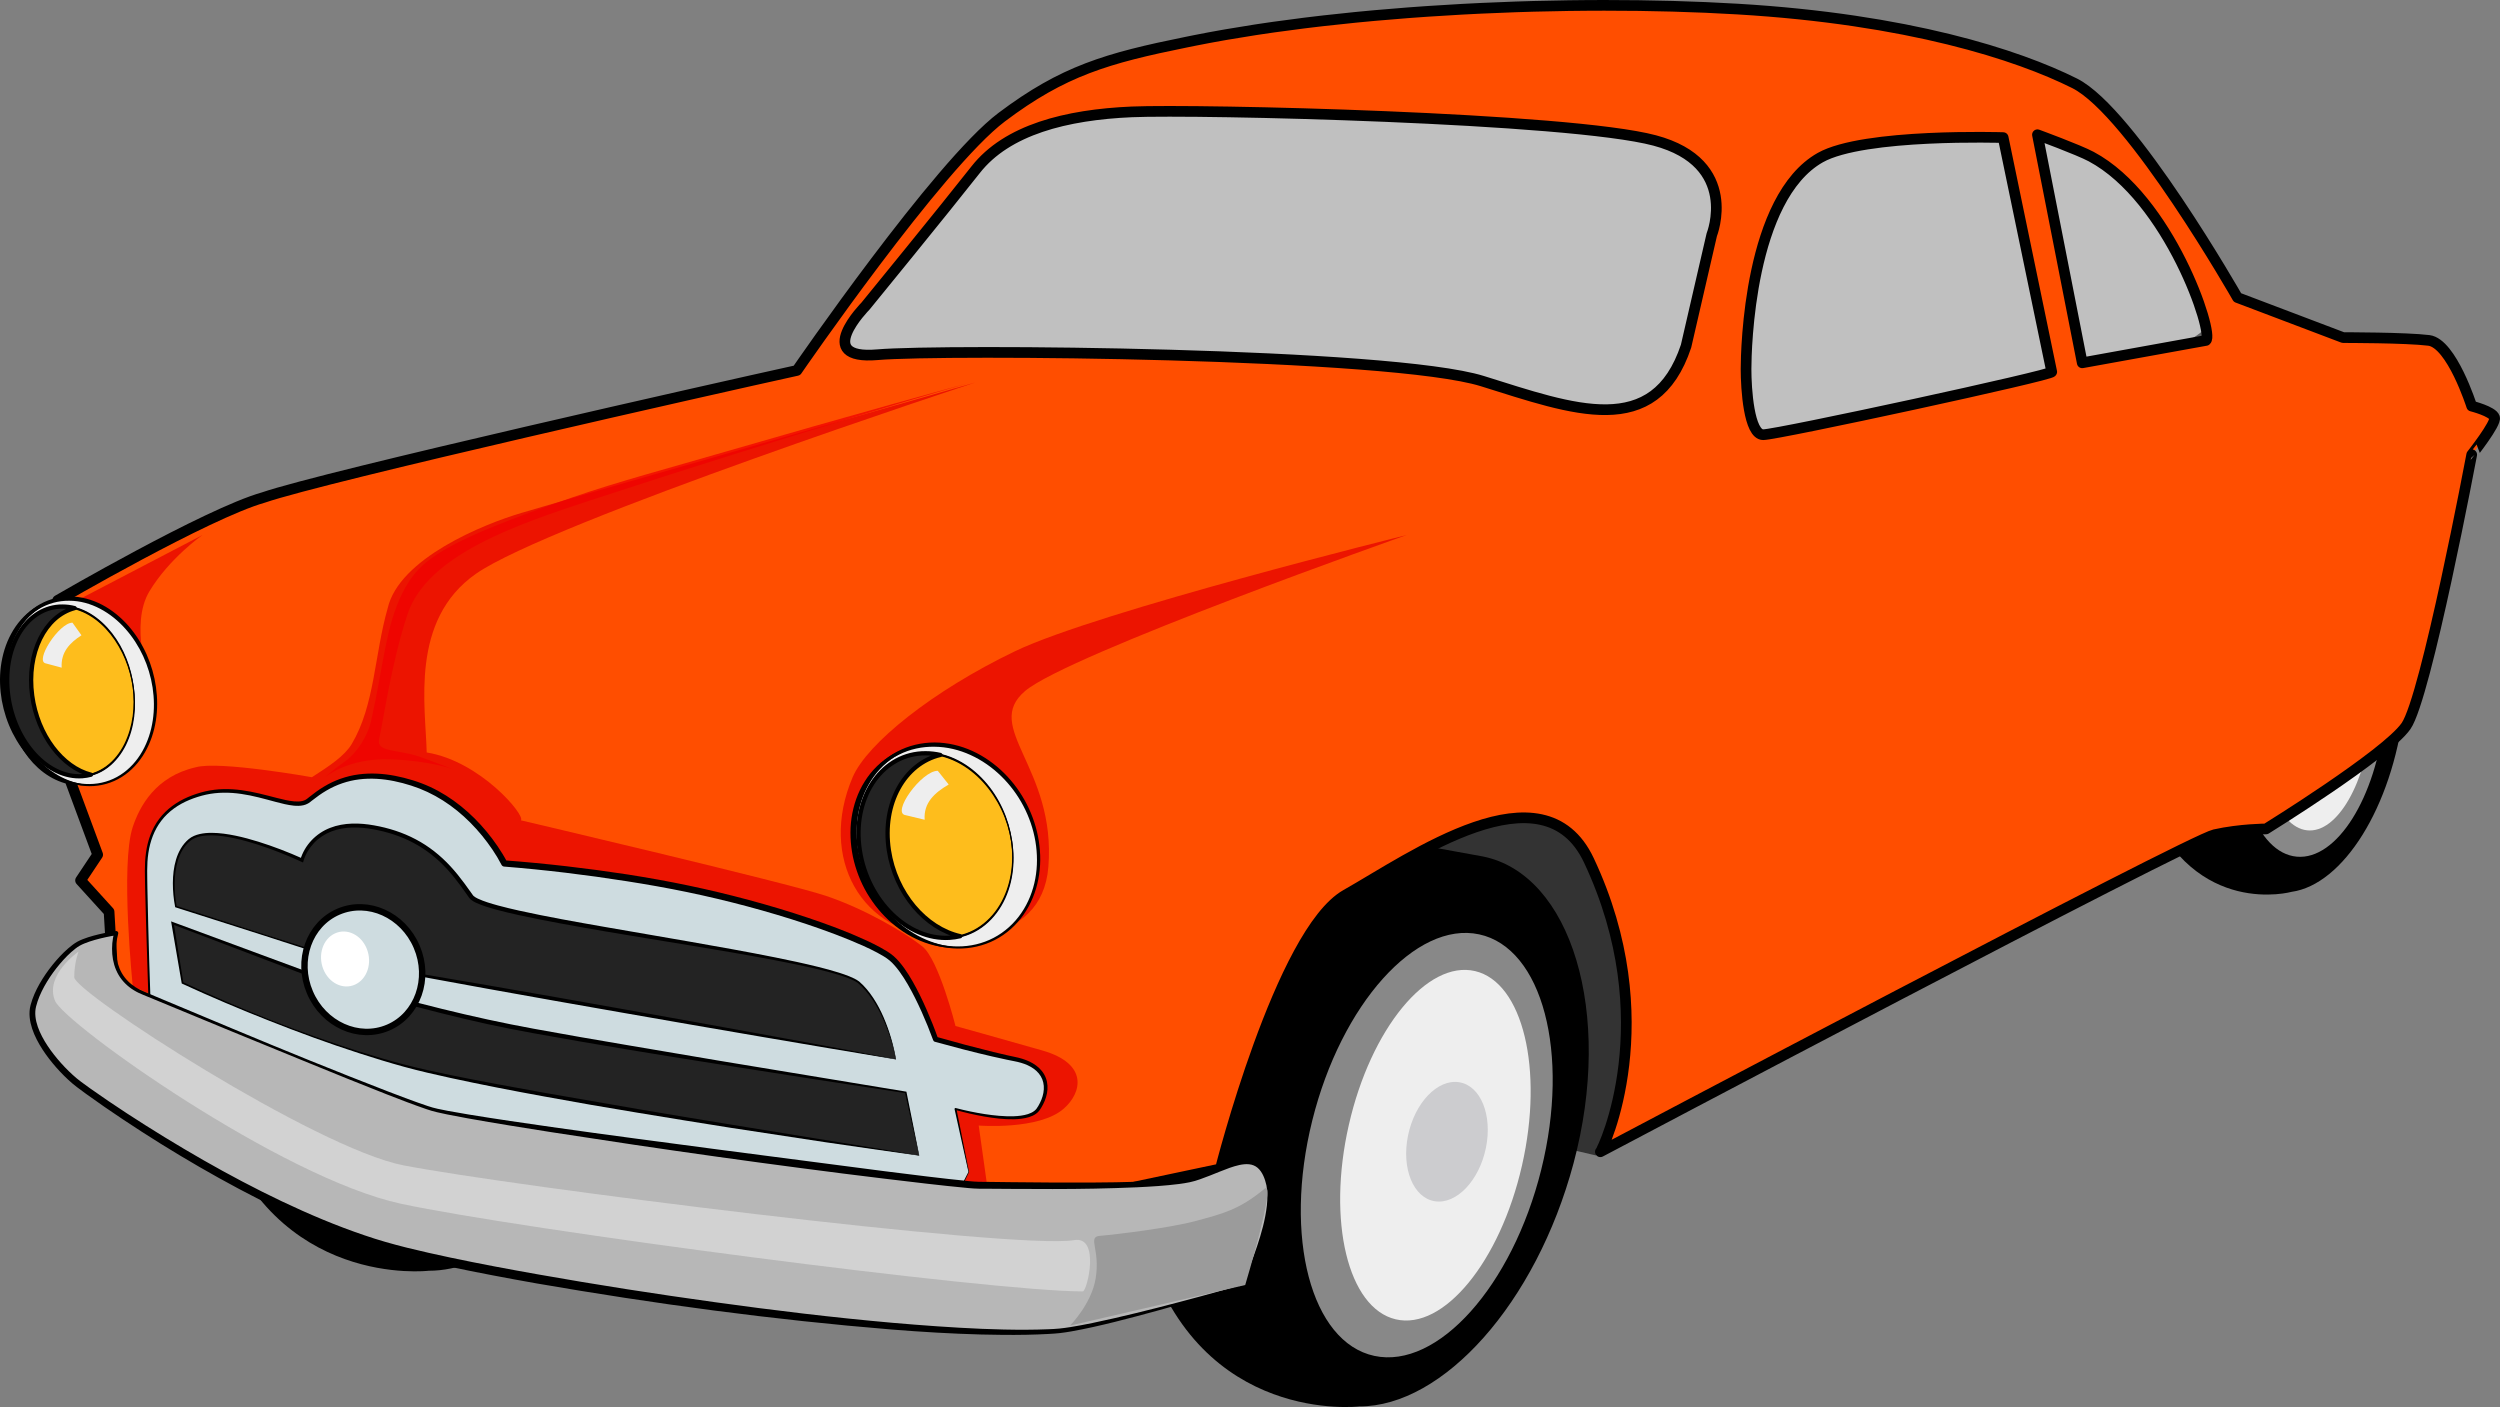 <?xml version="1.0" encoding="utf-8"?>
<!-- Generator: Adobe Illustrator 16.0.0, SVG Export Plug-In . SVG Version: 6.00 Build 0)  -->
<!DOCTYPE svg PUBLIC "-//W3C//DTD SVG 1.1//EN" "http://www.w3.org/Graphics/SVG/1.1/DTD/svg11.dtd">
<svg version="1.1" id="cupboard" xmlns="http://www.w3.org/2000/svg" xmlns:xlink="http://www.w3.org/1999/xlink" x="0px" y="0px"
	 width="1169.971px" height="658.475px" viewBox="0 0 1169.971 658.475" enable-background="new 0 0 1169.971 658.475"
	 xml:space="preserve">
<rect x="0" y="0" width="1169.971" height="658.475" fill="#808080" stroke="none"/>
<path opacity="0.5" fill="#FFFFFF" stroke="#000000" stroke-width="3" stroke-linecap="round" stroke-linejoin="round" stroke-miterlimit="10" d="
	M387.075,172.769c0,0,11.999-38.998,52.497-79.496s35.999-50.998,208.49-56.997s299.732-5.013,323.857,18.493
	s63.124,61.003,67.623,89.502s-215.989,88.496-215.989,88.496l-320.984-46.498L387.075,172.769z"/>
<g>
	<path d="M1087.313,239.881c26.06,1.875,43.59,43.717,37.616,92.576c-5.551,45.403-28.396,81.538-52.511,84.92
		c0,0-44.864,12.446-67.128-40.428c-13.303-31.592-8.084-76.184,5.373-101.869c6.359-12.138,18.812-38.381,49.835-36.675
		L1087.313,239.881z"/>
	<path fill="#888888" d="M1048.203,329.69c-3.964,37.664,7.975,69.551,26.664,71.223s37.055-27.506,41.018-65.169
		c0.002-0.021,0.004-0.041,0.006-0.062c3.964-37.664-7.975-69.552-26.664-71.223c-18.69-1.672-37.055,27.506-41.018,65.169
		C1048.207,329.649,1048.205,329.67,1048.203,329.69z"/>
	<path fill="#EEEEEE" d="M1058.882,329.557c-2.692,31.033,6.612,57.457,20.781,59.019s27.839-22.33,30.531-53.363
		c0.001-0.018,0.003-0.034,0.005-0.051c2.692-31.033-6.611-57.457-20.781-59.019s-27.84,22.33-30.531,53.363
		C1058.885,329.523,1058.883,329.54,1058.882,329.557z"/>
</g>
<path fill="#333333" d="M746.802,540.714c0,0-71.417-17.078-91.6-17.078c-20.184,0-24.841-111.782-15.525-127.308
	s90.047-58.997,113.335-37.261c23.288,21.735,52.787,102.467,48.129,111.782C796.483,480.165,746.802,542.267,746.802,540.714z"/>
<g>
	<path d="M693.873,400.799c41.345,8.185,61.398,73.247,42.498,143.709c-17.563,65.478-61.028,113.749-100.267,113.684
		c0,0-74.174,8.915-99.694-73.325c-15.249-49.138,1.627-113.495,28.072-148.387c12.497-16.487,37.442-52.407,86.762-43.436
		L693.873,400.799z"/>
	<path fill="#888888" d="M614.114,524.453c-13.542,54.45-0.534,103.737,29.056,110.087c29.59,6.349,64.556-32.645,78.099-87.095
		c0.007-0.029,0.015-0.059,0.021-0.089c13.543-54.449,0.534-103.737-29.056-110.086c-29.59-6.35-64.555,32.644-78.098,87.094
		C614.129,524.394,614.122,524.423,614.114,524.453z"/>
	<path fill="#EEEEEE" d="M631.23,526.483c-10.241,44.984-0.404,85.703,21.973,90.948c22.377,5.246,48.819-26.969,59.062-71.953
		c0.005-0.024,0.011-0.049,0.017-0.073c10.241-44.984,0.403-85.703-21.974-90.949c-22.377-5.245-48.819,26.97-59.061,71.954
		C631.241,526.435,631.236,526.459,631.23,526.483z"/>
</g>
<g>
	<path d="M166.278,578.154v-22h-25.334v-31.333h-38.891c26.498,78.532,98.572,69.874,98.572,69.874
		c13.804,0.023,28.126-5.951,41.662-16.541H166.278z"/>
</g>
<path fill="#FF4E00" stroke="#000000" stroke-width="5" stroke-linecap="round" stroke-linejoin="round" stroke-miterlimit="10" d="
	M1167.423,195.419c-0.938-2.917-10.698-5.367-10.698-5.367s-9.357-29.414-20.053-30.751s-40.106-1.306-40.106-1.306l-49.463-18.747
	c0,0-49.485-86.897-76.224-100.268c-26.74-13.369-77.899-29.99-157.744-34.739c-19.574-1.165-40.632-1.75-62.372-1.741
	c-2.641,0.001-5.295,0.014-7.954,0.033c-0.213,0.001-0.428,0.003-0.641,0.005c-2.45,0.019-4.907,0.045-7.371,0.078
	c-0.248,0.003-0.496,0.006-0.744,0.01c-5.288,0.075-10.602,0.184-15.932,0.328c-0.338,0.009-0.676,0.019-1.015,0.028
	c-2.339,0.065-4.68,0.137-7.022,0.215c-0.364,0.012-0.728,0.023-1.092,0.036c-5.26,0.18-10.526,0.394-15.793,0.642
	c-0.452,0.021-0.904,0.044-1.357,0.065c-2.197,0.106-4.395,0.218-6.59,0.335c-0.488,0.026-0.976,0.052-1.463,0.078
	c-5.169,0.283-10.328,0.599-15.47,0.947c-0.567,0.039-1.134,0.078-1.702,0.118c-2.04,0.141-4.078,0.288-6.111,0.439
	c-0.589,0.044-1.178,0.087-1.767,0.132c-5.043,0.384-10.061,0.799-15.045,1.247c-0.642,0.058-1.281,0.117-1.923,0.176
	c-1.904,0.175-3.803,0.354-5.696,0.538c-0.653,0.063-1.307,0.126-1.958,0.191c-4.889,0.484-9.735,1-14.534,1.548
	c-0.678,0.077-1.353,0.157-2.028,0.235c-1.783,0.208-3.56,0.419-5.329,0.636c-0.684,0.083-1.368,0.167-2.05,0.251
	c-4.702,0.586-9.349,1.203-13.932,1.852c-0.671,0.095-1.336,0.192-2.004,0.289c-1.689,0.244-3.37,0.492-5.041,0.744
	c-0.672,0.101-1.344,0.202-2.013,0.305c-4.482,0.689-8.895,1.41-13.228,2.163c-0.645,0.112-1.282,0.226-1.923,0.339
	c-1.594,0.282-3.176,0.568-4.747,0.858c-0.632,0.117-1.266,0.233-1.894,0.351c-2.113,0.398-4.213,0.801-6.282,1.215
	c-1.244,0.249-2.47,0.495-3.677,0.74c-37.438,7.584-57.826,13.463-86.653,35.161c-29.758,22.396-95.843,118.543-95.843,118.543
	c-0.602,0.126-1.768,0.384-3.398,0.751c-29.63,6.511-217.369,48.777-246.308,58.719c-26.486,7.517-96.241,48.121-96.241,48.121
	l0.181,2.538c-12.585,5.884-21.612,21.395-21.612,39.6c0,20.721,11.68,37.935,27.016,41.448l13.127,35.429l-8.014,12.039
	l13.345,14.687l1.342,22.737v29.409l125.687,52.146l272.733,41.448l120.32-25.42c0,0,28.104-110.954,58.854-128.334
	c30.75-17.381,92.22-61.485,113.611-16.028c35.165,74.697,6.704,135.012,5.366,136.349c0,0,275.424-145.714,287.456-148.388
	s24.042-2.684,24.042-2.684s56.168-34.751,65.527-48.121c9.358-13.37,30.75-127.028,30.75-127.028
	S1168.304,198.159,1167.423,195.419z M801.089,109.848l-12.032,52.142c-14.707,44.12-52.526,29.738-95.309,16.369
	c-42.783-13.37-252.303-15.032-283.054-12.358c-30.75,2.675-5.67-22.728-5.67-22.728s36.868-45.143,51.575-63.86
	c14.707-18.717,42.335-25.717,73.085-27.054S734.24,55.032,774.35,65.728C814.459,76.424,801.089,109.848,801.089,109.848z
	 M825.154,203.436c-6.685,0-8.021-21.392-8.021-30.75c0-9.359,1.531-80.171,34.761-98.936c20.327-11.479,85.565-9.359,85.565-9.359
	l22.729,109.632C961.525,175.359,831.839,203.436,825.154,203.436z M1032.385,159.315l-57.922,10.48l-20.96-106.742
	c0,0,19.157,7.026,25.144,10.222C1015.206,92.792,1036.336,156.163,1032.385,159.315z"/>
<path opacity="0.74" fill="#E60000" d="M69.895,318.7c0,0-9.315-26.393,0-41.918s24.841-26.394,24.841-26.394L23.318,287.65
	c0,0-9.315,23.287-4.657,32.603C23.318,329.568,68.342,321.806,69.895,318.7z"/>
<path opacity="0.74" fill="#E60000" d="M440.951,438.246c0,0,46.576,6.211,49.682-32.603c3.723-46.531-31.051-65.207-10.868-82.285
	c20.184-17.078,178.542-72.97,178.542-72.97s-144.386,35.709-183.199,54.339c-38.813,18.631-69.369,43.291-76.074,58.997
	C382.871,401.582,403.379,437.539,440.951,438.246z"/>
<path opacity="0.74" fill="#E60000" d="M458.029,526.741c0,0,28.172,2.262,39.79-7.896c8.51-7.439,11.711-21.026-10.024-27.236
	s-40.633-11.443-40.633-11.443s-7.763-31.051-15.525-37.261s-26.702-17.521-45.333-23.73c-18.63-6.21-142.524-35.267-142.524-35.267
	c2.237-2.237-18.954-27.714-44.089-31.76c-0.481-21.599-7.946-61.876,22.971-83.57c34.148-23.962,233.815-89.604,233.815-89.604
	c0.004-0.004-170.22,48.557-212.395,61.052c-18,5.333-57.334,21.333-62.667,44.667c-6.21,21.735-6,45.333-16.815,63.507
	c-3.32,5.58-10.578,10.351-18.631,15.525c0,0-43.471-7.763-54.339-4.657c-18.882,4.291-26.286,18.308-29.498,27.945
	c-5.892,17.675,0,74.521,0,74.521l121.099,54.339l248.406,38.813l30.115-1.419L458.029,526.741z"/>
<g>
	<path fill="#CEDCE0" d="M453.372,548.477l-6.21-29.498c0,0,32.603,9.315,38.813,0c6.21-9.315,4.657-20.183-10.868-23.288
		s-37.261-9.315-37.261-9.315s-10.868-31.051-21.735-38.813c-10.868-7.763-48.129-21.735-91.601-31.051
		c-43.471-9.315-88.494-12.42-88.494-12.42s-13.473-27.779-41.919-37.261c-27.945-9.315-41.918,1.552-49.681,7.763
		c-7.763,6.21-27.84-8.93-49.682-3.105c-23.288,6.21-26.394,23.288-26.394,35.708c0,12.421,1.553,58.997,1.553,58.997l110.23,58.996
		l265.484,38.813L453.372,548.477z"/>
	<path d="M453.214,548.456l-6.487-29.386c-0.053-0.239,0.098-0.475,0.336-0.528c0.071-0.016,0.142-0.014,0.207,0.003l0.016,0.004
		c4.436,1.169,8.955,2.11,13.49,2.821c4.534,0.693,9.121,1.164,13.662,1.024c2.262-0.086,4.529-0.336,6.624-1.003
		c1.041-0.338,2.036-0.789,2.87-1.41c0.418-0.308,0.789-0.663,1.104-1.053c0.291-0.368,0.605-0.896,0.885-1.355
		c1.132-1.918,1.996-3.998,2.38-6.149c0.389-2.144,0.262-4.362-0.531-6.333c-0.78-1.977-2.213-3.653-3.973-4.913
		c-1.759-1.271-3.815-2.157-5.947-2.788c-1.071-0.321-2.149-0.563-3.273-0.777l-3.406-0.689c-2.267-0.475-4.526-0.976-6.781-1.494
		c-9.021-2.073-17.954-4.425-26.874-6.89c-0.384-0.106-0.671-0.388-0.8-0.734l-0.011-0.031c-1.631-4.479-3.457-8.938-5.412-13.304
		c-1.965-4.366-4.078-8.667-6.465-12.781c-1.195-2.053-2.462-4.061-3.844-5.958c-1.383-1.89-2.882-3.698-4.577-5.163
		c-1.651-1.399-3.776-2.598-5.832-3.715c-2.088-1.115-4.235-2.151-6.411-3.136c-8.722-3.912-17.756-7.227-26.857-10.288
		c-9.115-3.042-18.337-5.779-27.625-8.264c-9.289-2.48-18.648-4.707-28.06-6.664c-9.412-1.953-18.887-3.63-28.393-5.112
		c-19.002-2.989-38.154-5.313-57.312-6.841c-0.531-0.042-0.976-0.359-1.204-0.8l-0.011-0.021c-2.465-4.782-5.65-9.407-9.112-13.657
		c-3.489-4.259-7.377-8.195-11.645-11.658c-4.264-3.464-8.919-6.438-13.879-8.768c-2.485-1.172-5.017-2.16-7.662-3.001
		c-2.605-0.831-5.278-1.558-7.967-2.094c-5.376-1.087-10.899-1.483-16.309-0.811c-5.408,0.654-10.645,2.451-15.353,5.226
		c-2.363,1.376-4.59,2.986-6.772,4.701c-0.565,0.424-1.02,0.861-1.806,1.328c-0.712,0.411-1.475,0.684-2.239,0.859
		c-1.535,0.345-3.048,0.316-4.501,0.181c-2.908-0.303-5.649-1.027-8.367-1.737c-2.716-0.723-5.4-1.479-8.1-2.137
		c-5.389-1.325-10.874-2.27-16.379-2.188c-2.747,0.039-5.488,0.33-8.167,0.915c-2.673,0.597-5.329,1.428-7.862,2.484
		c-5.067,2.1-9.721,5.31-13.048,9.671c-3.362,4.335-5.28,9.668-6.091,15.121c-0.835,5.469-0.5,11.079-0.458,16.672l0.38,16.782
		c0.299,11.188,0.584,22.378,1.006,33.562l-0.252-0.404l27.597,14.676c9.192,4.905,18.402,9.776,27.627,14.62l55.308,29.137
		l-0.364-0.12c22.151,3.046,44.269,6.322,66.403,9.487l66.352,9.833l33.172,4.942l33.156,5.057l33.153,5.067l33.139,5.173
		l-0.374,0.195L453.214,548.456z M453.506,548.543l-7.574,15.619c-0.068,0.141-0.219,0.216-0.366,0.197l-0.009-0.001l-33.232-4.53
		l-33.217-4.636l-33.215-4.646l-33.199-4.761l-66.391-9.573c-22.113-3.304-44.242-6.497-66.339-9.92l-0.017-0.003
		c-0.124-0.019-0.243-0.061-0.348-0.118l-54.923-29.858c-9.147-4.988-18.309-9.95-27.488-14.878L69.67,466.612
		c-0.154-0.082-0.245-0.241-0.252-0.404l-1.045-33.567l-0.446-16.788c-0.063-5.581-0.424-11.223,0.399-16.856
		c0.77-5.596,2.69-11.168,6.166-15.75c3.438-4.608,8.285-8.02,13.508-10.248c2.622-1.125,5.318-2,8.1-2.654
		c2.783-0.638,5.633-0.973,8.479-1.041c5.706-0.142,11.359,0.781,16.838,2.069c2.744,0.64,5.456,1.375,8.155,2.064
		c2.697,0.678,5.4,1.352,8.069,1.599c1.328,0.114,2.651,0.108,3.851-0.178c0.597-0.143,1.162-0.356,1.66-0.65
		c0.426-0.239,1.011-0.756,1.555-1.182c2.199-1.764,4.501-3.466,6.963-4.932c4.904-2.962,10.455-4.933,16.157-5.678
		c5.706-0.767,11.499-0.402,17.093,0.669c2.807,0.533,5.55,1.248,8.284,2.09c2.697,0.827,5.402,1.848,7.991,3.04
		c5.195,2.386,10.047,5.476,14.488,9.044c4.443,3.571,8.48,7.623,12.104,12.003c1.811,2.192,3.52,4.467,5.118,6.821
		c1.599,2.371,3.085,4.746,4.427,7.369l-1.215-0.82c19.303,1.452,38.487,3.682,57.604,6.61c9.548,1.506,19.068,3.209,28.539,5.191
		c9.469,1.986,18.878,4.243,28.219,6.755c9.34,2.517,18.612,5.287,27.789,8.368c9.17,3.098,18.268,6.442,27.105,10.522
		c2.209,1.023,4.398,2.1,6.554,3.274c2.157,1.208,4.272,2.384,6.303,4.113c1.941,1.711,3.514,3.665,4.961,5.671
		c1.44,2.013,2.731,4.102,3.944,6.224c2.418,4.25,4.526,8.636,6.481,13.078c1.948,4.452,3.744,8.938,5.374,13.536l-0.811-0.765
		c8.85,2.541,17.767,4.916,26.706,7.119c2.236,0.546,4.476,1.074,6.72,1.576l3.369,0.729c1.141,0.233,2.313,0.512,3.448,0.87
		c2.275,0.708,4.513,1.697,6.483,3.16c1.968,1.444,3.639,3.434,4.525,5.779c0.904,2.338,0.998,4.911,0.531,7.291
		c-0.462,2.394-1.438,4.629-2.674,6.663c-0.328,0.521-0.604,0.989-1.031,1.525c-0.415,0.502-0.894,0.943-1.409,1.312
		c-1.032,0.744-2.18,1.234-3.334,1.593c-2.321,0.702-4.693,0.919-7.036,0.979c-4.695,0.093-9.324-0.504-13.893-1.287
		c-4.569-0.809-9.08-1.84-13.546-3.111l0.559-0.521l5.92,29.559C453.525,548.48,453.521,548.514,453.506,548.543z"/>
</g>
<g>
	<path fill="#232323" d="M430.084,540.714l-6.21-29.498c0,0-143.516-22.48-186.305-31.051c-42.79-8.57-94.705-24.841-94.705-24.841
		l-62.102-23.288l4.657,27.946c0,0,52.366,24.932,104.021,38.813C241.094,512.677,430.084,540.714,430.084,540.714z"/>
	<path d="M429.955,540.592l-6.443-29.3l0.305,0.29c-29.107-4.355-58.182-8.916-87.255-13.495
		c-29.075-4.577-58.119-9.33-87.094-14.588c-7.241-1.322-14.484-2.722-21.683-4.301c-7.198-1.582-14.363-3.298-21.508-5.09
		c-14.286-3.59-28.487-7.495-42.625-11.609c-7.09-2.068-14.077-4.147-21.189-6.413l-20.631-7.845L80.57,432.55l0.733-0.604
		l4.521,27.969l-0.228-0.303c26.812,12.526,54.394,23.51,82.599,32.497c7.061,2.217,14.168,4.281,21.322,6.161
		c7.149,1.861,14.388,3.415,21.633,4.913c14.501,2.967,29.073,5.596,43.643,8.236c29.163,5.147,58.354,10.179,87.591,14.925
		l43.85,7.175L429.955,540.592z M430.069,540.813c-14.67-2.055-29.337-4.127-43.991-6.297l-43.933-6.689
		c-14.631-2.319-29.255-4.681-43.869-7.107l-21.911-3.703l-21.877-3.916c-14.578-2.648-29.125-5.48-43.611-8.624
		c-7.24-1.584-14.471-3.229-21.634-5.187c-7.149-1.969-14.241-4.133-21.289-6.426c-14.11-4.544-28.022-9.668-41.806-15.105
		c-13.792-5.421-27.437-11.201-40.904-17.406l-0.192-0.088l-0.036-0.215l-4.794-27.923l-0.161-0.935l0.895,0.331l41.404,15.31
		l20.703,7.655c6.934,2.121,14.06,4.205,21.104,6.233c28.278,8.063,56.77,15.462,85.68,20.726
		c14.461,2.666,28.961,5.156,43.466,7.617l43.518,7.381l87.103,14.406l0.255,0.042l0.05,0.248l5.974,29.693L430.069,540.813z"/>
</g>
<g>
	<path fill="#B7B7B7" d="M582.232,601.263c0,0-68.353,20.45-88.494,21.736c-72.97,4.657-256.82-23.89-310.508-38.813
		c-64.806-18.016-139.729-71.417-147.491-77.627c-7.763-6.211-23.288-23.288-20.184-35.709c3.105-12.42,15.525-26.393,21.735-29.498
		c6.211-3.105,17.078-4.657,17.078-4.657s-6.21,20.183,12.42,27.945c18.631,7.763,114.889,48.129,135.071,54.339
		c20.184,6.21,242.196,35.708,256.169,35.708s85.39,1.553,100.915-3.104c15.525-4.658,29.498-15.525,34.156,1.553
		C597.758,570.212,579.128,604.368,582.232,601.263z"/>
	<path d="M582.29,601.454c-13.338,4.145-26.741,8.072-40.206,11.799c-6.733,1.859-13.484,3.663-20.268,5.355
		c-6.787,1.682-13.602,3.264-20.524,4.483c-1.733,0.298-3.474,0.568-5.236,0.774c-1.775,0.212-3.541,0.302-5.283,0.408
		c-3.502,0.199-7.005,0.32-10.507,0.388c-7.005,0.134-14.006,0.063-21-0.123c-13.989-0.372-27.953-1.216-41.89-2.327
		c-55.741-4.551-111.179-12.046-166.269-21.588c-13.766-2.441-27.508-5.029-41.202-7.925c-6.847-1.454-13.683-2.977-20.488-4.707
		c-6.812-1.708-13.589-3.728-20.231-6.021c-13.303-4.583-26.221-10.128-38.857-16.197c-12.635-6.08-24.986-12.709-37.109-19.714
		c-12.126-7.002-24.008-14.413-35.658-22.172c-5.824-3.883-11.594-7.845-17.273-11.956c-1.421-1.03-2.833-2.068-4.24-3.14
		c-1.418-1.066-2.818-2.26-4.117-3.465c-2.616-2.43-5.049-5.023-7.316-7.766c-2.266-2.743-4.354-5.646-6.159-8.75
		c-1.791-3.105-3.331-6.425-4.144-10.042c-0.399-1.805-0.602-3.688-0.469-5.59c0.064-0.949,0.227-1.905,0.473-2.829
		c0.224-0.853,0.506-1.759,0.803-2.598c1.211-3.414,2.875-6.6,4.761-9.618c1.894-3.016,4.022-5.867,6.348-8.55
		c2.337-2.674,4.835-5.213,7.727-7.397c0.729-0.542,1.485-1.058,2.31-1.517c0.854-0.467,1.652-0.807,2.502-1.15
		c1.676-0.665,3.377-1.195,5.087-1.662c3.429-0.923,6.868-1.613,10.38-2.134c0.533-0.079,1.029,0.289,1.108,0.822
		c0.021,0.134,0.012,0.266-0.021,0.39l-0.013,0.046c-1.601,6.007-1.438,12.925,1.686,18.394c1.552,2.729,3.835,5.009,6.524,6.683
		c1.347,0.854,2.764,1.527,4.278,2.153l4.533,1.922l36.331,15.207c24.227,10.12,48.542,20.043,73.027,29.494
		c6.125,2.339,12.262,4.686,18.455,6.759c1.561,0.527,3.068,0.97,4.666,1.307c1.587,0.354,3.191,0.669,4.799,0.973
		c3.215,0.605,6.445,1.158,9.68,1.694c12.941,2.127,25.932,4.013,38.925,5.866c25.987,3.707,52.022,7.098,78.048,10.55
		l78.095,10.173c13.015,1.628,26.056,3.306,39.062,4.592c1.608,0.141,3.274,0.306,4.768,0.322l4.937,0.045l9.847,0.125l19.681,0.171
		c13.116,0.022,26.236,0.075,39.327-0.363c6.539-0.231,13.089-0.527,19.545-1.266c1.61-0.192,3.215-0.416,4.782-0.72
		c0.782-0.153,1.556-0.328,2.297-0.542c0.774-0.226,1.542-0.467,2.312-0.722c3.076-1.016,6.107-2.23,9.178-3.417
		c3.075-1.172,6.182-2.376,9.523-3.064c1.669-0.332,3.419-0.52,5.199-0.288c1.773,0.215,3.561,0.964,4.909,2.187
		c1.36,1.211,2.298,2.75,2.985,4.318c0.68,1.586,1.165,3.189,1.48,4.879c0.594,3.361,0.434,6.74,0.018,10.032
		c-0.887,6.597-2.829,12.938-5.043,19.131c-1.111,3.099-2.34,6.15-3.605,9.183l-1.923,4.535l-0.946,2.268
		c-0.151,0.379-0.301,0.759-0.431,1.14c-0.063,0.188-0.126,0.384-0.155,0.557c-0.009,0.042-0.009,0.081-0.01,0.095
		c0.068,0.013-0.177-0.159-0.167-0.096c0.015-0.001,0.11-0.077,0.17-0.138L582.29,601.454z M582.374,601.404
		c-0.088,0.079-0.139,0.156-0.312,0.238c-0.089,0.121-0.452-0.129-0.382-0.228c-0.01-0.088-0.003-0.153,0.005-0.212
		c0.034-0.233,0.095-0.431,0.155-0.633c0.125-0.4,0.266-0.787,0.408-1.174l0.887-2.302l1.795-4.583
		c1.185-3.058,2.308-6.137,3.357-9.236c2.073-6.199,3.861-12.534,4.59-18.985c0.341-3.213,0.414-6.479-0.205-9.585
		c-0.683-3.043-1.855-6.229-4.1-8.17c-1.116-0.961-2.502-1.513-3.987-1.668c-1.486-0.162-3.045,0.022-4.584,0.347
		c-3.09,0.676-6.125,1.886-9.159,3.092c-3.035,1.22-6.085,2.49-9.229,3.576c-0.784,0.271-1.58,0.533-2.378,0.777
		c-0.833,0.252-1.66,0.449-2.485,0.622c-1.65,0.344-3.297,0.595-4.942,0.813c-6.581,0.841-13.156,1.223-19.73,1.544
		c-13.15,0.582-26.294,0.812-39.436,0.816l-19.705-0.064l-9.847-0.07l-4.91-0.019c-1.79-0.013-3.395-0.175-5.056-0.308
		c-13.133-1.227-26.15-2.831-39.198-4.391c-13.039-1.581-26.069-3.213-39.087-4.947c-13.021-1.707-26.035-3.465-39.039-5.296
		c-26.012-3.63-51.988-7.513-77.944-11.545c-12.976-2.04-25.944-4.114-38.884-6.431c-3.234-0.584-6.466-1.185-9.693-1.841
		c-1.613-0.329-3.226-0.67-4.838-1.054c-1.609-0.367-3.251-0.862-4.798-1.393c-6.245-2.13-12.362-4.511-18.487-6.89
		c-12.234-4.787-24.398-9.732-36.551-14.709l-36.455-14.924l-36.401-15.049l-4.554-1.87c-1.525-0.609-3.094-1.327-4.531-2.219
		c-2.9-1.758-5.438-4.219-7.169-7.189c-1.746-2.963-2.679-6.344-2.954-9.722c-0.264-3.401,0.006-6.756,0.894-10.117l1.075,1.258
		c-3.387,0.542-6.797,1.266-10.099,2.198c-1.651,0.471-3.281,1.002-4.844,1.643c-1.594,0.635-2.95,1.388-4.287,2.441
		c-2.657,2.061-5.058,4.554-7.274,7.162c-2.212,2.622-4.235,5.409-6.016,8.331c-1.772,2.921-3.313,5.985-4.396,9.171
		c-0.272,0.81-0.501,1.574-0.71,2.412c-0.192,0.766-0.314,1.54-0.357,2.333c-0.09,1.584,0.1,3.206,0.475,4.802
		c0.761,3.199,2.22,6.279,3.951,9.186c1.742,2.911,3.785,5.664,5.982,8.287c2.203,2.619,4.58,5.106,7.1,7.406
		c1.272,1.156,2.54,2.22,3.92,3.24c1.379,1.032,2.789,2.049,4.203,3.056c5.666,4.025,11.443,7.918,17.27,11.73
		c11.662,7.613,23.55,14.882,35.631,21.801c12.088,6.905,24.393,13.429,36.952,19.396c12.56,5.956,25.376,11.378,38.503,15.827
		c13.091,4.52,26.646,7.525,40.275,10.448c13.628,2.874,27.334,5.447,41.064,7.873c27.46,4.882,55.036,9.163,82.67,12.993
		c27.632,3.838,55.339,7.191,83.118,9.652c13.891,1.204,27.798,2.227,41.718,2.819c6.959,0.286,13.922,0.458,20.879,0.426
		c3.479-0.016,6.955-0.086,10.427-0.232c1.742-0.081,3.467-0.144,5.161-0.322c1.708-0.174,3.421-0.414,5.132-0.683
		c6.849-1.093,13.661-2.599,20.458-4.137c6.796-1.553,13.571-3.219,20.332-4.941c13.52-3.458,26.992-7.123,40.429-10.91l0.013-0.004
		c0.105-0.029,0.215,0.032,0.244,0.137C582.453,601.279,582.428,601.355,582.374,601.404z"/>
</g>
<g>
	<path fill="#232323" d="M419.216,495.69c0,0-3.848-23.948-17.078-35.708c-13.973-12.421-173.884-29.499-181.646-40.366
		c-7.763-10.868-18.631-27.946-46.576-32.604c-27.735-4.623-32.604,15.525-32.604,15.525s-41.117-19.317-52.786-9.315
		c-10.868,9.315-6.211,31.051-6.211,31.051l82.285,26.394L419.216,495.69z"/>
	<path d="M419.086,495.564c-1.288-6.594-3.315-13.056-6.066-19.171c-1.399-3.073-3.009-6.053-4.904-8.834
		c-1.886-2.769-4.099-5.381-6.613-7.502c-1.292-0.954-2.854-1.628-4.402-2.248c-1.561-0.612-3.161-1.144-4.773-1.638
		c-3.227-0.986-6.505-1.826-9.795-2.615c-6.585-1.566-13.227-2.91-19.882-4.187c-26.635-5.055-53.473-9.039-80.218-13.632
		c-13.37-2.318-26.741-4.652-40.029-7.563c-3.32-0.737-6.635-1.517-9.934-2.407c-3.296-0.916-6.583-1.834-9.805-3.339
		c-0.805-0.399-1.606-0.819-2.395-1.496c-0.195-0.175-0.392-0.37-0.577-0.612l-0.392-0.543l-0.735-1.041
		c-0.978-1.386-1.951-2.765-2.947-4.123c-1.988-2.716-4.071-5.346-6.333-7.808c-4.504-4.936-9.773-9.157-15.666-12.286
		c-5.883-3.148-12.318-5.223-18.908-6.413c-3.307-0.609-6.6-0.939-9.922-0.841c-3.305,0.101-6.593,0.656-9.651,1.827
		c-3.056,1.164-5.856,2.972-8.112,5.334c-2.235,2.34-4.035,5.269-4.938,8.299l-0.274,0.922l-0.84-0.388
		c-6.642-3.062-13.5-5.77-20.471-8.027c-3.49-1.12-7.02-2.118-10.593-2.895c-3.569-0.768-7.194-1.342-10.818-1.396
		c-1.809-0.021-3.619,0.095-5.361,0.474c-1.735,0.378-3.419,1.036-4.756,2.138c-2.751,2.272-4.581,5.532-5.657,8.97
		c-1.086,3.457-1.505,7.118-1.56,10.765c-0.039,3.647,0.258,7.33,0.927,10.905l-0.254-0.28l41.12,13.266l41.18,13.082l-0.056-0.014
		l63.722,10.872c21.226,3.708,42.457,7.386,63.66,11.224c21.208,3.809,42.424,7.572,63.614,11.477
		C376.823,487.652,397.954,491.612,419.086,495.564z M419.198,495.789c-21.255-3.542-42.512-7.077-63.745-10.741
		c-21.245-3.599-42.465-7.339-63.693-11.035c-21.232-3.666-42.438-7.491-63.648-11.288l-63.586-11.64l-0.03-0.006l-0.025-0.008
		l-41.105-13.312l-41.165-13.128l-0.212-0.067l-0.042-0.212c-0.721-3.659-1.053-7.354-1.052-11.071
		c0.02-3.709,0.405-7.453,1.494-11.045c1.08-3.57,2.956-7.035,5.895-9.514c1.507-1.266,3.354-1.99,5.2-2.412
		c1.855-0.421,3.745-0.557,5.617-0.553c3.749,0.021,7.444,0.575,11.077,1.321c3.634,0.755,7.211,1.73,10.744,2.829
		c7.066,2.218,13.964,4.865,20.729,7.909l-1.114,0.535c2.021-6.868,7.374-12.396,13.956-14.923c3.274-1.288,6.77-1.874,10.235-1.998
		c3.46-0.122,6.954,0.22,10.315,0.826c6.754,1.189,13.397,3.293,19.499,6.526c6.11,3.209,11.598,7.57,16.254,12.631
		c2.339,2.523,4.483,5.21,6.512,7.956c1.016,1.373,2.004,2.76,2.987,4.141l0.736,1.033l0.351,0.489
		c0.071,0.095,0.175,0.203,0.295,0.31c0.497,0.436,1.201,0.833,1.914,1.181c2.927,1.378,6.2,2.318,9.429,3.216
		c3.248,0.882,6.537,1.662,9.836,2.4c13.209,2.917,26.567,5.273,39.92,7.61l40.093,6.943c13.363,2.342,26.725,4.715,40.035,7.385
		c6.653,1.343,13.296,2.754,19.894,4.391c3.297,0.824,6.583,1.701,9.833,2.728c1.624,0.515,3.239,1.069,4.83,1.71
		c1.583,0.656,3.169,1.343,4.604,2.419c2.653,2.28,4.791,4.959,6.678,7.815c1.873,2.86,3.442,5.9,4.797,9.022
		c2.68,6.259,4.605,12.82,5.775,19.512l0.024,0.138L419.198,495.789z"/>
</g>
<path fill="#CEDCE0" stroke="#000000" stroke-width="3" stroke-linecap="round" stroke-linejoin="round" d="M145.051,464.451
	c6.397,14.982,22.771,22.352,36.571,16.46c13.801-5.892,19.801-22.813,13.403-37.796c-0.003-0.008-0.006-0.015-0.009-0.022
	c-6.398-14.982-22.771-22.353-36.572-16.46c-13.8,5.892-19.801,22.813-13.403,37.796
	C145.045,464.437,145.048,464.443,145.051,464.451z"/>
<path fill="#FFFFFF" d="M151.282,453.501c2.611,6.605,9.295,9.854,14.929,7.257c5.633-2.598,8.083-10.059,5.471-16.664
	c-0.001-0.003-0.002-0.006-0.004-0.01c-2.611-6.605-9.295-9.854-14.928-7.257c-5.634,2.598-8.083,10.059-5.472,16.664
	C151.279,453.494,151.281,453.497,151.282,453.501z"/>
<path fill="none" stroke="#000000" d="M971.92,54.769"/>
<path fill="#CCCCCF" d="M658.935,531.457c-3.139,15.382,2.479,29.132,12.548,30.712c10.068,1.579,20.774-9.609,23.913-24.991l0,0
	c3.138-15.381-2.48-29.131-12.549-30.711C672.779,504.887,662.072,516.075,658.935,531.457z"/>
<g>
	<g>
		<path fill="#EEEEEE" d="M2.048,325.928c3.553,24.074,22.138,42.628,41.51,41.44s32.195-21.666,28.642-45.74
			c-3.553-24.073-22.138-42.627-41.51-41.439S-1.506,301.854,2.048,325.928z"/>
		<path d="M2.146,325.913c0.762,5.135,2.227,10.163,4.362,14.893c2.159,4.718,5.007,9.12,8.456,12.981
			c3.459,3.845,7.543,7.148,12.13,9.5c4.575,2.348,9.677,3.709,14.795,3.633c5.112-0.025,10.188-1.512,14.472-4.278
			c4.297-2.753,7.781-6.677,10.287-11.121c2.521-4.449,4.104-9.405,4.853-14.465c0.756-5.066,0.676-10.246-0.093-15.311
			c-1.555-10.122-5.927-19.841-12.711-27.459c-3.38-3.805-7.381-7.065-11.862-9.41c-4.462-2.357-9.448-3.752-14.476-3.739
			c-5.023-0.057-10.049,1.32-14.339,3.991c-4.312,2.637-7.901,6.451-10.522,10.851c-2.63,4.402-4.362,9.354-5.22,14.45
			C1.439,315.534,1.443,320.773,2.146,325.913z M1.949,325.943c-0.807-5.143-0.915-10.416-0.169-15.591
			c0.716-5.171,2.247-10.278,4.79-14.906c2.523-4.619,6.078-8.774,10.564-11.716c4.48-2.933,9.839-4.538,15.217-4.593
			c5.391-0.042,10.719,1.429,15.448,3.899c4.736,2.49,8.887,5.958,12.382,9.94c6.966,8.021,11.334,18.104,12.809,28.536
			c0.741,5.218,0.773,10.55-0.056,15.765c-0.823,5.208-2.504,10.31-5.157,14.891c-2.639,4.575-6.298,8.621-10.8,11.446
			c-4.487,2.838-9.795,4.333-15.084,4.307c-5.3-0.021-10.512-1.526-15.129-4.004c-4.63-2.484-8.698-5.909-12.114-9.851
			c-3.427-3.943-6.197-8.425-8.325-13.176C4.182,336.142,2.712,331.092,1.949,325.943z"/>
	</g>
	<g>
		<path fill="#FEBD1C" d="M3.874,325.529c2.963,21.909,18.46,38.793,34.613,37.712c16.153-1.08,26.846-19.717,23.883-41.625
			s-18.46-38.792-34.613-37.712C11.604,284.985,0.911,303.621,3.874,325.529z"/>
		<path d="M3.924,325.522c1.244,9.025,4.774,17.792,10.489,24.853c2.859,3.507,6.228,6.63,10.129,8.889
			c3.88,2.251,8.299,3.683,12.796,3.607c4.488,0.001,8.939-1.514,12.577-4.186c3.661-2.659,6.519-6.349,8.531-10.412
			c2.044-4.064,3.259-8.517,3.832-13.024c0.583-4.514,0.456-9.101-0.18-13.596c-1.29-8.983-4.788-17.685-10.391-24.786
			c-2.803-3.533-6.169-6.646-10.051-8.91c-3.862-2.259-8.276-3.661-12.75-3.582c-4.473,0.021-8.856,1.598-12.46,4.243
			c-3.624,2.647-6.443,6.311-8.51,10.323c-2.067,4.028-3.357,8.449-4.008,12.95C3.288,316.402,3.348,321.001,3.924,325.522z
			 M3.824,325.536c-0.639-4.524-0.705-9.132-0.17-13.68c0.534-4.544,1.714-9.041,3.693-13.206c1.964-4.159,4.814-7.973,8.531-10.795
			c3.696-2.834,8.338-4.461,13.014-4.51c4.683-0.085,9.316,1.337,13.293,3.714c3.998,2.373,7.424,5.596,10.262,9.227
			c5.686,7.295,9.02,16.216,10.194,25.294c1.134,9.076,0.119,18.556-3.885,26.846c-2.017,4.107-4.831,7.894-8.51,10.705
			c-3.661,2.809-8.236,4.497-12.896,4.567c-4.659,0.089-9.288-1.304-13.247-3.688c-3.979-2.376-7.403-5.59-10.184-9.248
			c-2.793-3.654-5.014-7.717-6.675-11.98C5.575,334.523,4.414,330.067,3.824,325.536z"/>
	</g>
	<path fill="#232323" stroke="#000000" stroke-width="2" stroke-linecap="round" stroke-linejoin="round" d="M29.277,283.864
		c1.899,0.003,3.77,0.253,5.621,0.725c-13.829,3.668-22.541,20.94-19.836,40.94c2.52,18.629,14.14,33.625,27.487,37.025
		c-1.312,0.348-2.663,0.595-4.062,0.688c-16.146,1.08-31.67-15.816-34.631-37.714c-2.962-21.896,7.752-40.549,23.896-41.629
		C28.259,283.866,28.774,283.862,29.277,283.864z"/>
	<path fill="#EEEEEE" d="M33.917,291.405c-6.286-0.025-18.077,18.296-12.355,19.095l7.301,1.966
		c-0.463-7.274,3.787-11.604,9.267-15.164L33.917,291.405z"/>
	<g>
		<path d="M3.924,325.522c1.254,9.023,4.78,17.79,10.501,24.843c2.859,3.505,6.237,6.615,10.139,8.861
			c3.881,2.24,8.299,3.637,12.772,3.542c4.473-0.037,8.852-1.618,12.434-4.279c3.601-2.661,6.407-6.325,8.41-10.349
			c4.006-8.109,5.062-17.504,3.919-26.488c-1.143-8.993-4.49-17.829-10.157-24.97c-2.815-3.563-6.229-6.686-10.161-8.935
			c-3.909-2.258-8.385-3.59-12.874-3.474c-4.496,0.041-8.882,1.653-12.484,4.31c-3.624,2.662-6.433,6.337-8.498,10.351
			c-2.062,4.033-3.353,8.454-4.003,12.956C3.281,316.402,3.345,321.001,3.924,325.522z M3.824,325.536
			c-0.637-4.525-0.698-9.132-0.162-13.679c0.535-4.542,1.715-9.04,3.699-13.2c1.964-4.157,4.827-7.959,8.543-10.767
			c3.697-2.823,8.337-4.415,12.989-4.443c4.667-0.047,9.239,1.444,13.169,3.822c3.947,2.387,7.326,5.601,10.151,9.201
			c5.622,7.254,9.105,16.042,10.428,25.11c0.646,4.54,0.748,9.171,0.191,13.741c-0.56,4.563-1.768,9.081-3.81,13.237
			c-2.026,4.146-4.892,7.959-8.631,10.768c-3.718,2.82-8.364,4.441-13.041,4.474c-4.682,0.07-9.311-1.357-13.27-3.752
			c-3.979-2.39-7.394-5.616-10.174-9.275c-2.79-3.659-5.01-7.723-6.671-11.986C5.568,334.525,4.411,330.067,3.824,325.536z"/>
	</g>
	<g>
		<path d="M30.689,280.188c-5.172,0.634-10.075,2.629-14.064,5.769c-4.02,3.106-7.14,7.232-9.352,11.753
			c-2.187,4.543-3.549,9.475-4.062,14.497c-0.543,5.022-0.336,10.116,0.585,15.11c0.857,4.971,2.421,9.85,4.608,14.413
			c2.149,4.588,4.997,8.842,8.379,12.62c3.408,3.747,7.409,7.004,11.952,9.322c4.521,2.35,9.608,3.681,14.822,3.695
			c-5.182,0.658-10.567-0.291-15.445-2.361c-4.885-2.094-9.299-5.25-13.029-9.048c-3.767-3.777-6.817-8.23-9.231-12.98
			c-2.385-4.776-4.052-9.888-5.011-15.152c-0.905-5.237-1.12-10.646-0.443-15.952c0.709-5.294,2.223-10.528,4.804-15.233
			c2.532-4.714,6.132-8.897,10.568-11.874C20.204,281.804,25.473,280.158,30.689,280.188z"/>
	</g>
</g>
<g>
	<g>
		<path fill="#EEEEEE" d="M400.175,398.281c4.313,26.19,26.876,46.374,50.394,45.082c23.52-1.291,39.088-23.569,34.773-49.76
			c-4.313-26.189-26.877-46.373-50.395-45.081C411.428,349.813,395.86,372.092,400.175,398.281z"/>
		<path d="M400.273,398.265c0.971,5.85,2.865,11.542,5.604,16.8c2.752,5.25,6.341,10.057,10.589,14.175
			c4.253,4.108,9.177,7.53,14.562,9.931c5.378,2.402,11.231,3.756,17.1,3.748c5.864,0.032,11.729-1.309,16.905-4.035
			c5.186-2.7,9.621-6.756,12.919-11.571c3.306-4.82,5.493-10.375,6.554-16.12c1.067-5.752,1.018-11.69,0.047-17.458
			c-1.959-11.545-7.676-22.404-16.049-30.532c-4.17-4.073-9.012-7.461-14.3-9.864c-5.273-2.422-11.027-3.818-16.819-3.871
			c-5.791-0.114-11.608,1.125-16.785,3.759c-5.195,2.584-9.721,6.519-13.13,11.281c-3.413,4.765-5.753,10.31-6.924,16.097
			C399.393,386.401,399.365,392.41,400.273,398.265z M400.076,398.298c-1.012-5.859-1.091-11.908-0.025-17.787
			c1.033-5.875,3.186-11.604,6.539-16.612c3.338-5.001,7.875-9.281,13.248-12.141c5.366-2.866,11.482-4.293,17.562-4.29
			c6.097,0.029,12.144,1.472,17.666,3.979c5.526,2.522,10.526,6.099,14.826,10.343c8.587,8.518,14.349,19.78,16.239,31.684
			c0.949,5.945,0.951,12.064-0.201,17.989c-1.143,5.917-3.449,11.635-6.908,16.589c-3.45,4.949-8.076,9.107-13.459,11.852
			c-5.368,2.772-11.436,4.099-17.442,4.014c-6.02-0.089-11.968-1.575-17.386-4.102c-5.428-2.526-10.346-6.068-14.562-10.277
			c-4.232-4.202-7.751-9.094-10.473-14.381C402.951,409.881,401.05,404.165,400.076,398.298z"/>
	</g>
	<g>
		<path fill="#FEBD1C" d="M402.392,397.848c3.597,23.834,22.411,42.203,42.021,41.026c19.611-1.176,32.593-21.449,28.995-45.283
			c-3.597-23.834-22.41-42.201-42.021-41.026C411.775,353.741,398.795,374.014,402.392,397.848z"/>
		<path d="M402.441,397.84c0.805,5.128,2.307,10.15,4.542,14.831c2.238,4.674,5.152,9.022,8.668,12.805
			c3.522,3.765,7.616,7.021,12.214,9.328c4.583,2.298,9.649,3.715,14.787,3.709c5.124,0.042,10.27-1.293,14.686-3.951
			c4.434-2.628,8.105-6.485,10.745-10.925c2.676-4.434,4.348-9.438,5.147-14.546c0.822-5.116,0.705-10.354-0.093-15.458
			c-1.602-10.215-6.171-19.949-13.105-27.563c-3.468-3.795-7.56-7.042-12.138-9.354c-4.567-2.307-9.629-3.696-14.747-3.687
			c-5.112-0.021-10.202,1.382-14.582,4.019c-4.397,2.623-8.026,6.454-10.714,10.836c-2.695,4.395-4.441,9.359-5.318,14.46
			C401.654,387.454,401.702,392.706,402.441,397.84z M402.342,397.855c-0.802-5.139-0.857-10.401-0.083-15.557
			c0.763-5.151,2.404-10.207,5.026-14.753c2.603-4.546,6.287-8.531,10.785-11.313c4.484-2.811,9.797-4.23,15.076-4.236
			c5.292-0.012,10.543,1.377,15.221,3.789c4.691,2.408,8.851,5.758,12.361,9.651c7.037,7.807,11.462,17.789,12.95,28.114
			c0.743,5.169,0.73,10.445-0.101,15.596c-0.84,5.144-2.556,10.161-5.197,14.667c-2.65,4.489-6.292,8.448-10.754,11.224
			c-4.449,2.79-9.706,4.275-14.974,4.304c-5.272,0.016-10.52-1.345-15.181-3.766c-4.672-2.414-8.83-5.755-12.285-9.678
			c-3.467-3.918-6.301-8.369-8.44-13.117C404.6,408.036,403.094,403.003,402.342,397.855z"/>
	</g>
	<path fill="#232323" stroke="#000000" stroke-width="2" stroke-linecap="round" stroke-linejoin="round" d="M433.232,352.521
		c2.306,0.003,4.576,0.275,6.824,0.788c-16.789,3.99-27.365,22.781-24.082,44.538c3.059,20.266,17.166,36.58,33.371,40.279
		c-1.592,0.378-3.232,0.647-4.931,0.749c-19.602,1.176-38.449-17.206-42.044-41.028c-3.596-23.82,9.411-44.112,29.012-45.287
		C431.995,352.523,432.622,352.52,433.232,352.521z"/>
	<path fill="#EEEEEE" d="M438.865,360.725c-7.633-0.027-21.946,19.903-15,20.773l8.863,2.138
		c-0.562-7.913,4.598-12.622,11.25-16.496L438.865,360.725z"/>
	<g>
		<path d="M402.441,397.84c1.566,10.262,6.172,20.066,13.222,27.625c3.522,3.764,7.625,7.006,12.222,9.299
			c4.583,2.288,9.648,3.672,14.768,3.646c5.111,0.005,10.198-1.403,14.559-4.057c4.376-2.638,7.991-6.471,10.616-10.87
			c2.632-4.406,4.347-9.348,5.198-14.427c0.855-5.084,0.843-10.309,0.112-15.425c-1.453-10.226-5.882-20.111-12.885-27.763
			c-3.484-3.826-7.622-7.078-12.248-9.371c-4.611-2.301-9.726-3.618-14.858-3.572c-5.13-0.001-10.223,1.435-14.604,4.083
			c-4.398,2.636-8.018,6.48-10.705,10.865c-2.69,4.399-4.437,9.364-5.312,14.467C401.647,387.454,401.7,392.706,402.441,397.84z
			 M402.342,397.855c-0.799-5.139-0.851-10.401-0.075-15.555c0.764-5.15,2.405-10.206,5.032-14.747
			c2.602-4.544,6.297-8.516,10.794-11.284c4.483-2.799,9.794-4.185,15.054-4.172c5.278,0.025,10.477,1.486,15.11,3.904
			c4.644,2.427,8.757,5.771,12.252,9.634c6.968,7.77,11.533,17.601,13.17,27.914c0.811,5.157,0.901,10.447,0.104,15.628
			c-0.789,5.174-2.461,10.253-5.147,14.787c-2.664,4.53-6.362,8.513-10.883,11.279c-4.503,2.793-9.819,4.207-15.1,4.198
			c-5.291-0.003-10.539-1.397-15.2-3.829c-4.673-2.426-8.821-5.781-12.277-9.706c-3.464-3.923-6.297-8.375-8.437-13.124
			C404.594,408.038,403.091,403.003,402.342,397.855z"/>
	</g>
	<g>
		<path d="M434.947,348.522c-5.908,0.643-11.617,2.582-16.479,5.792c-4.881,3.179-8.885,7.558-11.77,12.545
			c-2.867,5.003-4.696,10.58-5.393,16.302c-0.731,5.718-0.424,11.562,0.786,17.215c1.171,5.659,3.245,11.134,6.1,16.172
			c2.817,5.063,6.46,9.661,10.689,13.644c4.254,3.951,9.142,7.27,14.52,9.569c5.36,2.333,11.218,3.598,17.167,3.601
			c-5.922,0.667-12.024-0.208-17.705-2.229c-5.684-2.046-10.965-5.222-15.545-9.199c-4.612-3.952-8.485-8.741-11.589-13.97
			c-3.077-5.253-5.287-11.012-6.571-16.972c-1.217-5.967-1.535-12.155-0.657-18.213c0.899-6.04,2.914-11.962,6.203-17.126
			c3.235-5.186,7.731-9.58,13.001-12.589C422.984,350.073,428.998,348.504,434.947,348.522z"/>
	</g>
</g>
<path opacity="0.57" fill="#E5E5E5" d="M36.748,445.358c0,0-16,11-11,23c4.502,10.804,106,83,162,95s275.262,41,319,41
	c2,0,8.299-26.05-4-24c-27.899,4.65-264.71-25.383-314-35c-41-8-154-81-154-88S36.748,445.358,36.748,445.358z"/>
<path fill="#9B9B9B" d="M500.748,620.358c0,0,10-10,12-22c2.29-13.739-4.025-19.498,2-20c7.676-0.64,33.196-3.776,45-7
	s20.049-5.041,32-15c6-5-9,45-9,45L500.748,620.358z"/>
<path opacity="0.74" fill="#F00000" d="M151.748,364.025c0,0,4.334-4,9.109-7.267c5.938-4.061,11.154-11.916,12.891-19.733
	c6.041-27.187,6.667-43.667,14.667-59.667s19.579-23.82,79.667-44.667c20.369-7.067,45.986-13.911,71.6-21.362
	c56.543-16.446,113.066-31.972,113.066-31.972s-84.666,24.667-176,54.667c-33.801,11.103-76.666,25.333-86,53.333
	c-7.478,22.432-11.286,49.457-13.333,58.667c-1.333,6,8.667,4.666,18.667,8c3.627,1.209,16,6,16,6s-10.667-4-29.334-4.667
	C162.359,354.63,151.748,364.025,151.748,364.025z"/>
</svg>
